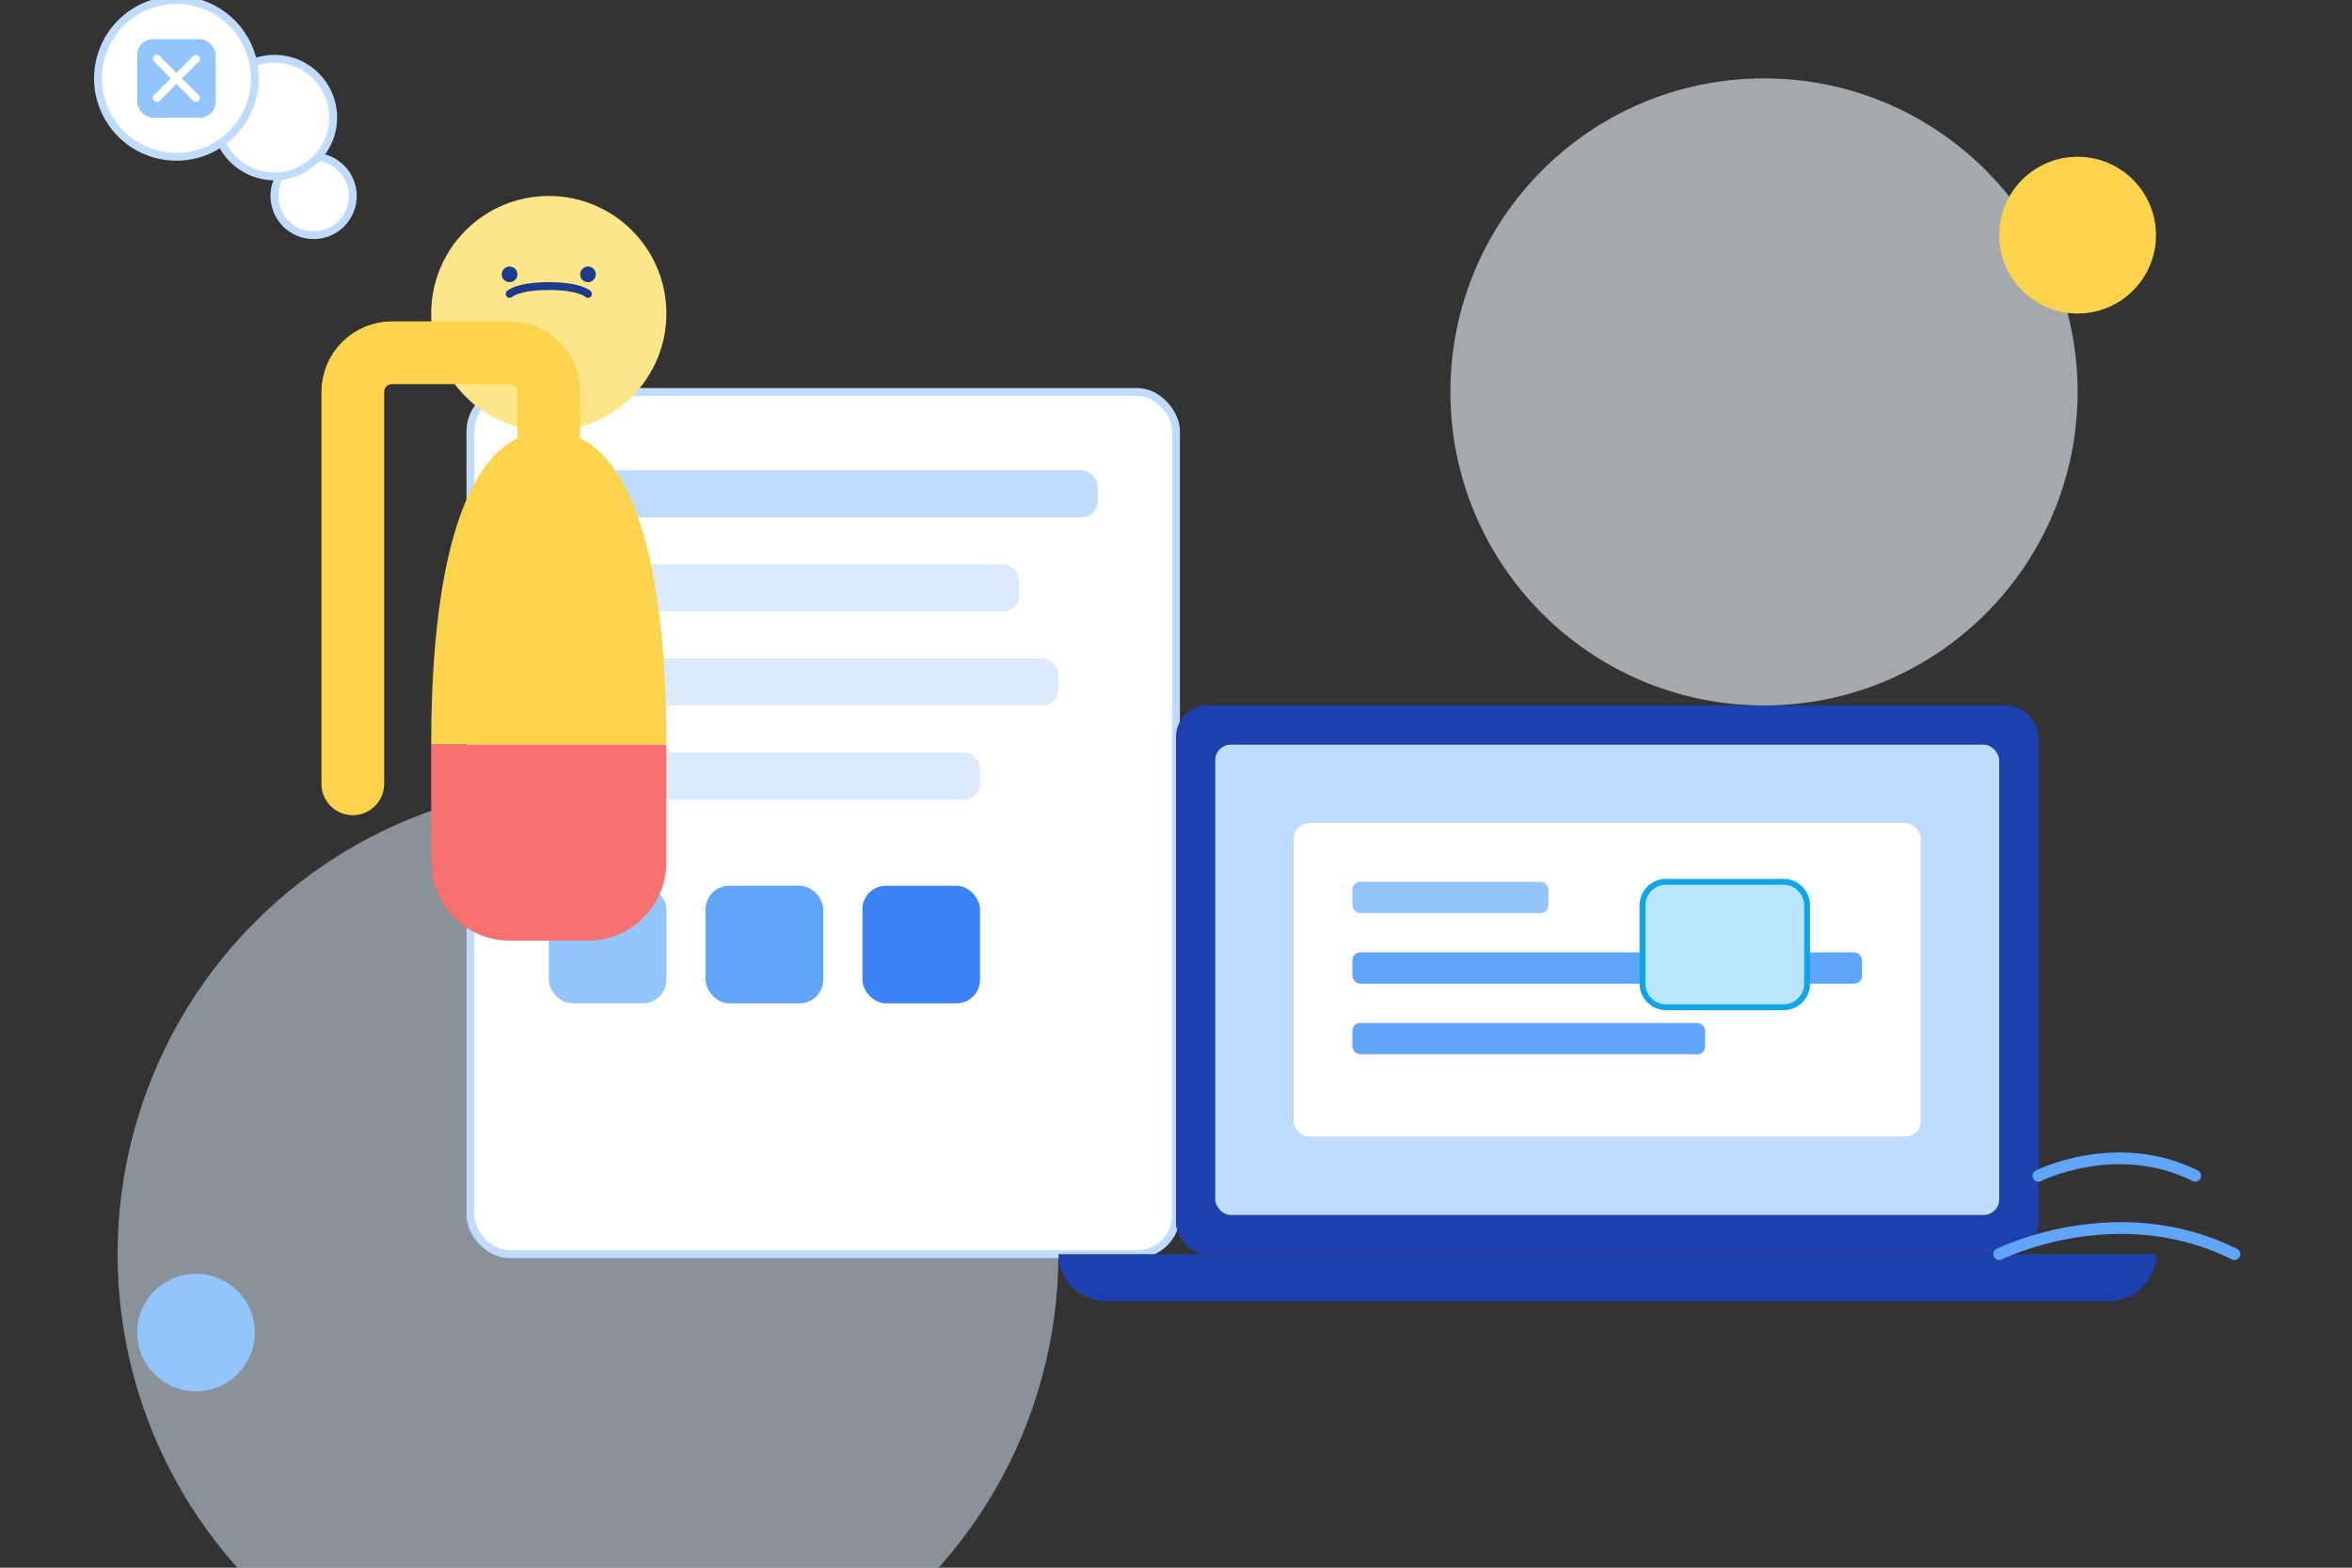 <?xml version="1.0" encoding="UTF-8"?>
<svg width="600" height="400" viewBox="0 0 600 400" fill="none" xmlns="http://www.w3.org/2000/svg">
  <rect x="0" y="0" width="600" height="400" fill="#333333" stroke="none"/>
  <!-- Background elements -->
  <circle cx="150" cy="320" r="120" fill="#E0F2FE" opacity="0.5"/>
  <circle cx="450" cy="100" r="80" fill="#F0F9FF" opacity="0.6"/>

  <!-- Paper with app ideas -->
  <rect x="120" y="100" width="180" height="220" rx="10" fill="white" stroke="#BFDBFE" stroke-width="2"/>
  <rect x="140" y="120" width="140" height="12" rx="4" fill="#BFDBFE"/>
  <rect x="140" y="144" width="120" height="12" rx="4" fill="#DBEAFE"/>
  <rect x="140" y="168" width="130" height="12" rx="4" fill="#DBEAFE"/>
  <rect x="140" y="192" width="110" height="12" rx="4" fill="#DBEAFE"/>
  <rect x="140" y="226" width="30" height="30" rx="6" fill="#93C5FD"/>
  <rect x="180" y="226" width="30" height="30" rx="6" fill="#60A5FA"/>
  <rect x="220" y="226" width="30" height="30" rx="6" fill="#3B82F6"/>

  <!-- Laptop -->
  <rect x="300" y="180" width="220" height="140" rx="8" fill="#1E40AF"/>
  <rect x="310" y="190" width="200" height="120" rx="4" fill="#BFDBFE"/>
  <path d="M270 320H550C550 326.627 544.627 332 538 332H282C275.373 332 270 326.627 270 320Z" fill="#1E40AF"/>

  <!-- App on laptop screen -->
  <rect x="330" y="210" width="160" height="80" rx="4" fill="white"/>
  <rect x="345" y="225" width="50" height="8" rx="2" fill="#93C5FD"/>
  <rect x="345" y="243" width="130" height="8" rx="2" fill="#60A5FA"/>
  <rect x="345" y="261" width="90" height="8" rx="2" fill="#60A5FA"/>
  <path d="M425 225H455C458.314 225 461 227.686 461 231V251C461 254.314 458.314 257 455 257H425C421.686 257 419 254.314 419 251V231C419 227.686 421.686 225 425 225Z" fill="#BAE6FD" stroke="#0EA5E9" stroke-width="1.5"/>

  <!-- Person figure -->
  <circle cx="140" cy="80" r="30" fill="#FDE68A"/>
  <path d="M130 75C130 75 132 73 140 73C148 73 150 75 150 75" stroke="#1E3A8A" stroke-width="2" stroke-linecap="round"/>
  <circle cx="130" cy="70" r="2" fill="#1E3A8A"/>
  <circle cx="150" cy="70" r="2" fill="#1E3A8A"/>
  <path d="M110 190C110 140 120 110 140 110C160 110 170 140 170 190" fill="#FCD34D"/>
  <path d="M110 190H170V220C170 231.046 161.046 240 150 240H130C118.954 240 110 231.046 110 220V190Z" fill="#F87171"/>
  <path d="M140 110V100C140 94.477 135.523 90 130 90H100C94.477 90 90 94.477 90 100V200" stroke="#FCD34D" stroke-width="16" stroke-linecap="round"/>
  
  <!-- Thought bubble -->
  <circle cx="80" cy="50" r="10" fill="white" stroke="#BFDBFE" stroke-width="2"/>
  <circle cx="70" cy="30" r="15" fill="white" stroke="#BFDBFE" stroke-width="2"/>
  <circle cx="45" cy="20" r="20" fill="white" stroke="#BFDBFE" stroke-width="2"/>
  
  <!-- Icon in thought bubble -->
  <rect x="35" y="10" width="20" height="20" rx="4" fill="#93C5FD"/>
  <path d="M40 15L50 25M40 25L50 15" stroke="white" stroke-width="2" stroke-linecap="round"/>
  
  <!-- Decorative elements -->
  <circle cx="530" cy="60" r="20" fill="#FCD34D"/>
  <circle cx="50" cy="340" r="15" fill="#93C5FD"/>
  <path d="M520 300C520 300 540 290 560 300" stroke="#60A5FA" stroke-width="3" stroke-linecap="round"/>
  <path d="M510 320C510 320 540 305 570 320" stroke="#60A5FA" stroke-width="3" stroke-linecap="round"/>
</svg>